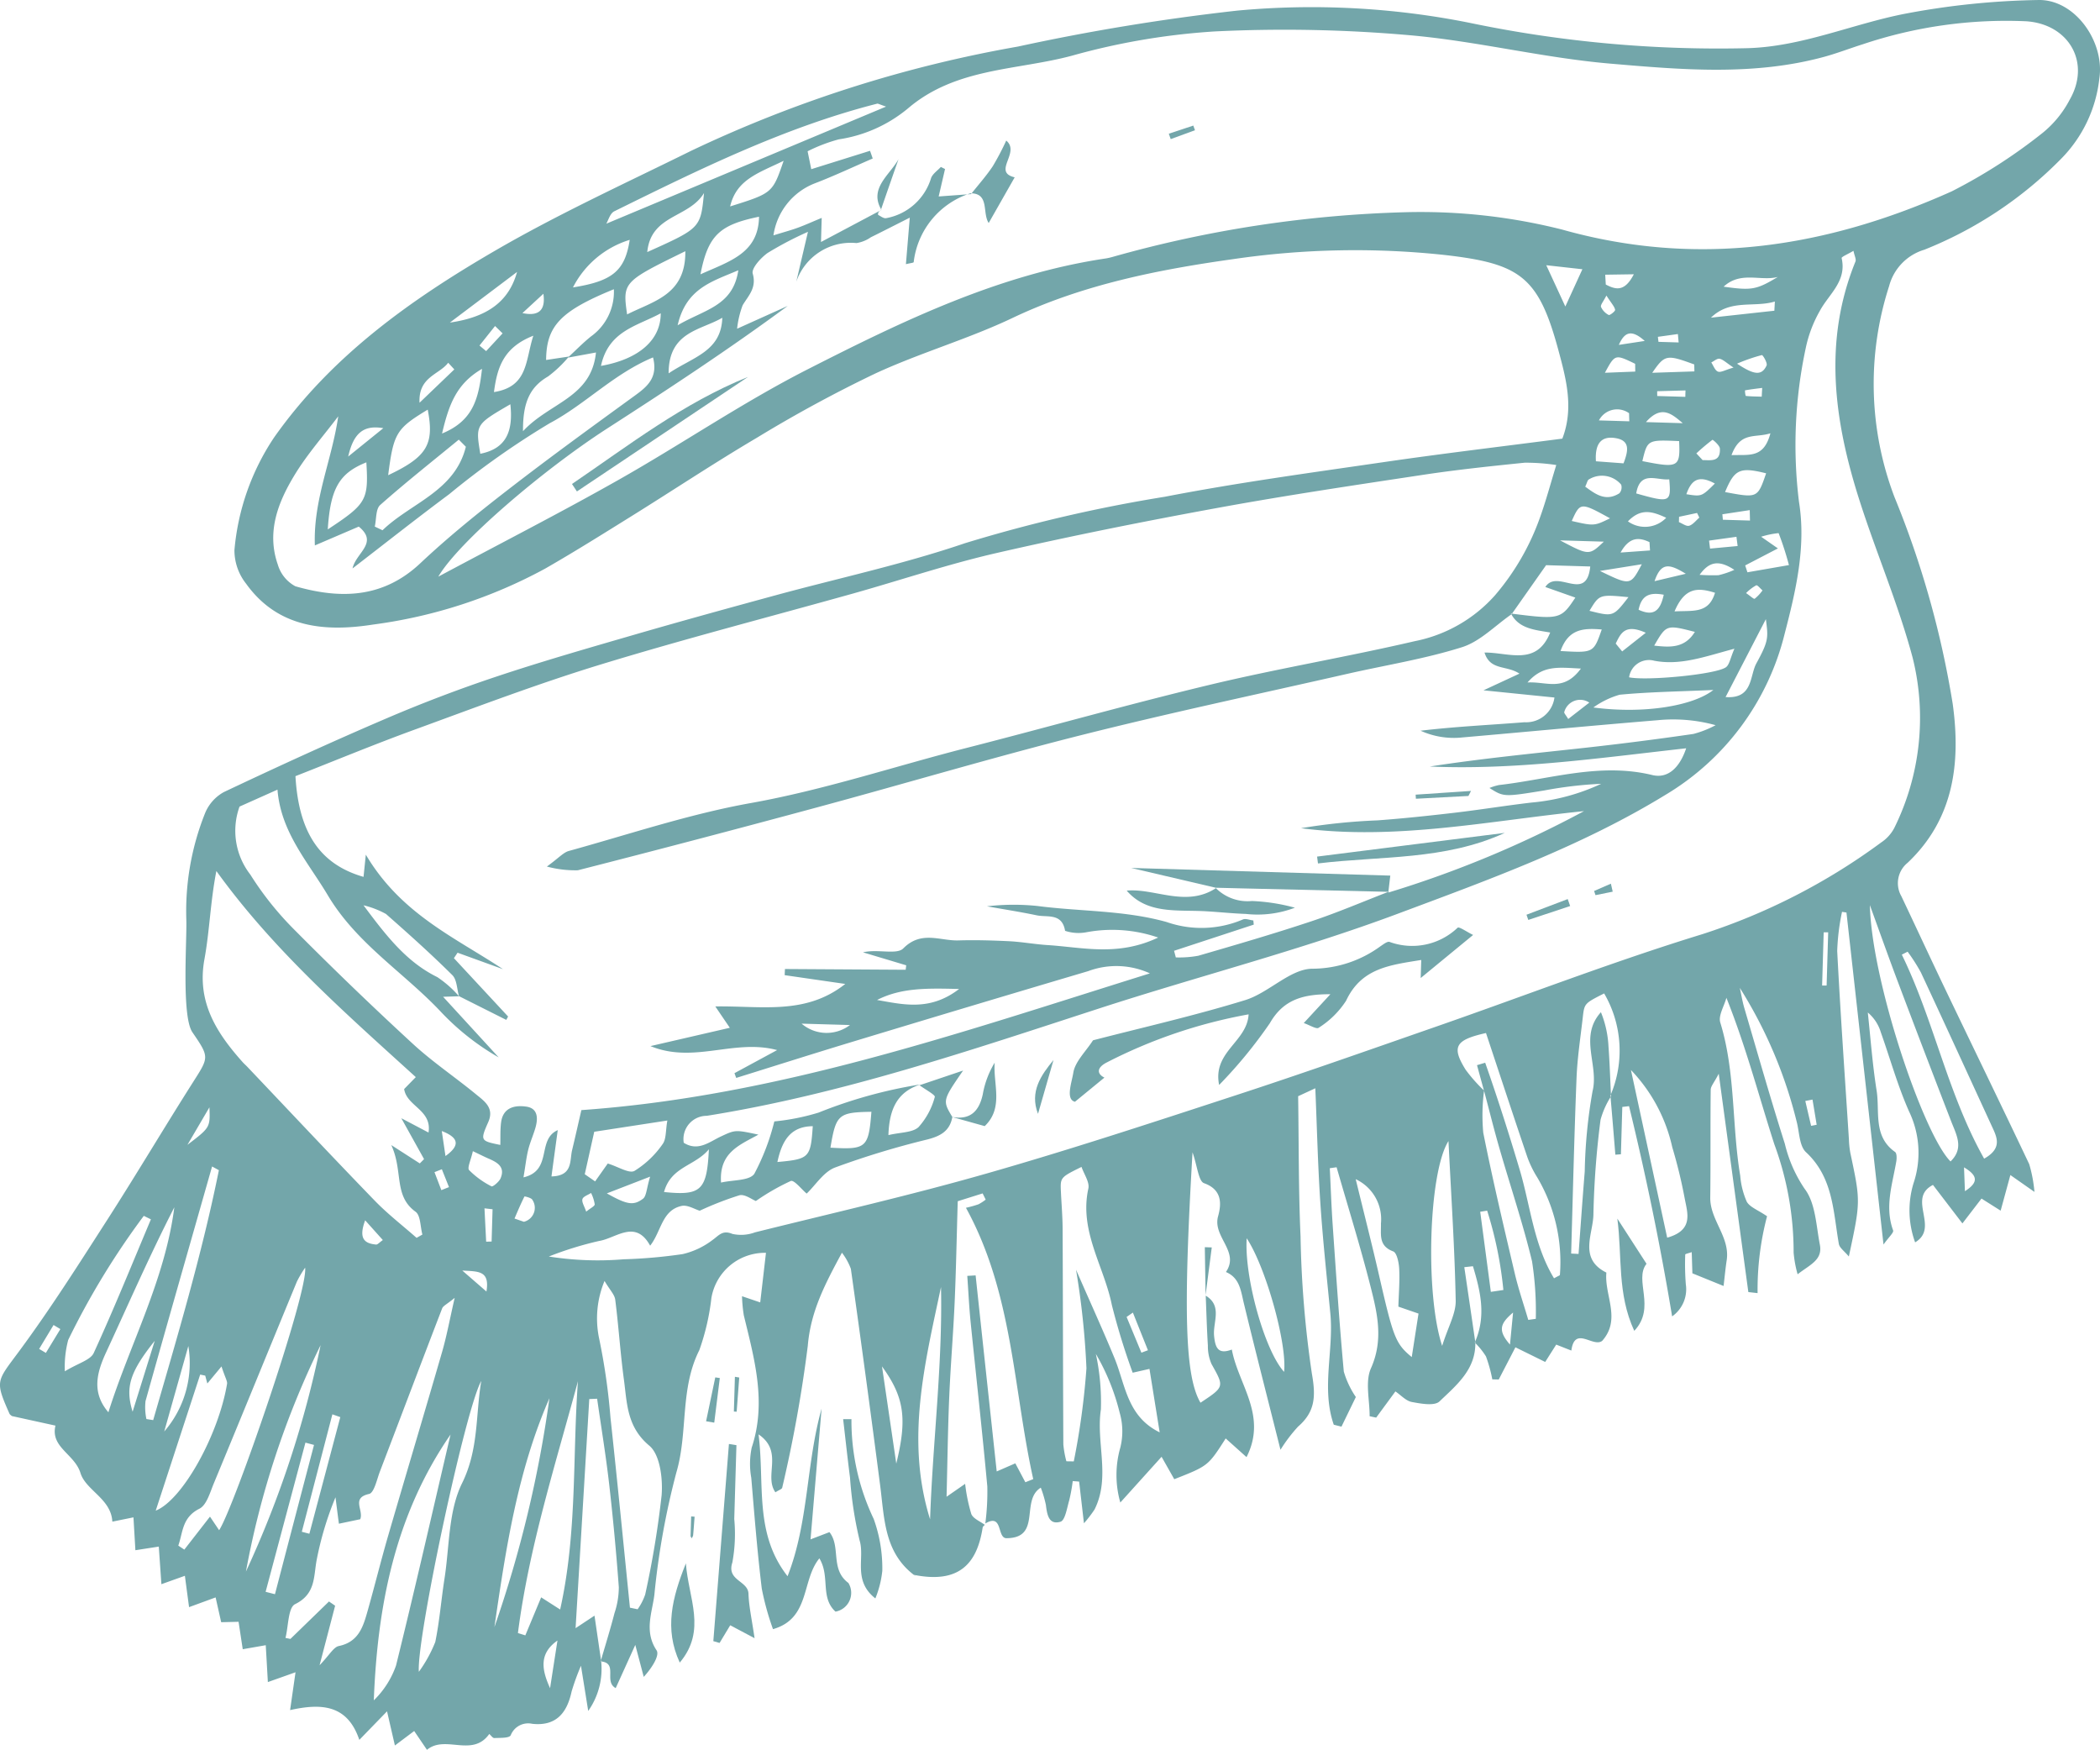 <?xml version="1.0" encoding="UTF-8"?>
<svg xmlns="http://www.w3.org/2000/svg" xmlns:xlink="http://www.w3.org/1999/xlink" width="151.136" height="125.918" viewBox="0 0 151.136 125.918">
  <defs>
    <clipPath id="clip-path">
      <rect id="Rectangle_184" data-name="Rectangle 184" width="151.136" height="125.918" transform="translate(0 0)" fill="#73a6aa"></rect>
    </clipPath>
  </defs>
  <g id="Groupe_30" data-name="Groupe 30" transform="translate(0 -0.005)">
    <g id="Groupe_29" data-name="Groupe 29" transform="translate(0 0.005)" clip-path="url(#clip-path)">
      <path id="Tracé_813" data-name="Tracé 813" d="M70.875,109.728c-.053.062-.141.119-.152.187-.4,2.605-1.692,4.079-4.98,3.406.3.14.137.1.015,0-2.127-1.637-2.109-4.073-2.411-6.408q-1.011-7.808-2.111-15.605a4.378,4.378,0,0,0-.642-1.161c-1.209,2.242-2.248,4.2-2.458,6.7a97.629,97.629,0,0,1-1.841,10.211c-.02.1-.242.169-.49.33-.847-1.2.616-2.918-1.212-4.168.451,3.619-.328,7.117,2.087,10.207,1.524-3.869,1.329-8.075,2.449-12.058-.26,3.077-.52,6.154-.795,9.406l1.361-.521c.842,1.061.033,2.671,1.365,3.659a1.371,1.371,0,0,1-.93,2.062c-1.122-1.028-.369-2.528-1.16-3.833-1.3,1.577-.646,4.328-3.338,5.093a19.562,19.562,0,0,1-.808-2.92c-.321-2.647-.532-5.309-.755-7.968a5.708,5.708,0,0,1,.031-2.175c1.084-3.267.192-6.379-.568-9.517a10.388,10.388,0,0,1-.129-1.377l1.31.446c.138-1.195.271-2.333.413-3.568A3.9,3.9,0,0,0,51.2,93.4a16.828,16.828,0,0,1-.869,3.757c-1.412,2.8-.8,5.912-1.654,8.808a55.4,55.4,0,0,0-1.583,8.808c-.161,1.279-.748,2.627.159,3.985.241.362-.331,1.267-.923,1.912l-.608-2.3-1.41,3.108c-.886-.48.208-1.812-1.085-1.923.342-1.165.7-2.316,1-3.48a5.927,5.927,0,0,0,.309-1.86q-.275-3.736-.7-7.46c-.235-2.038-.57-4.065-.861-6.1l-.565.023c-.325,5.439-.65,10.876-.985,16.486l1.361-.9c.179,1.22.327,2.233.475,3.245a5.248,5.248,0,0,1-.927,3.612c-.207-1.293-.326-2.03-.522-3.252a16.982,16.982,0,0,0-.675,1.858c-.331,1.549-1.125,2.507-2.836,2.319a1.348,1.348,0,0,0-1.545.826c-.112.218-.769.179-1.179.2-.116.006-.242-.19-.364-.294-1.219,1.718-3.157.038-4.485,1.141l-.919-1.354-1.388,1.042c-.191-.828-.342-1.485-.566-2.458l-1.994,2.054c-.848-2.514-2.688-2.656-4.983-2.143.137-.951.252-1.755.391-2.722l-1.991.706c-.057-1-.1-1.774-.152-2.653l-1.656.289-.3-1.974-1.252.03-.4-1.784-1.911.7c-.107-.8-.2-1.486-.3-2.256l-1.691.605c-.07-1.011-.129-1.851-.188-2.706l-1.684.261c-.049-.833-.091-1.543-.139-2.365l-1.52.309C8,107.849,6.18,107.255,5.791,106c-.425-1.374-2.175-1.846-1.8-3.411L.85,101.9c-.058-.057-.139-.1-.169-.17-1.069-2.416-.919-2.305.731-4.541,2.249-3.047,4.283-6.258,6.333-9.447,2.092-3.257,4.067-6.59,6.142-9.857,1.154-1.818,1.2-1.789-.039-3.6-.8-1.167-.381-6.7-.44-8.147a18.973,18.973,0,0,1,1.335-7.579A3.05,3.05,0,0,1,16.113,57c3.864-1.828,7.752-3.611,11.681-5.293,2.594-1.111,5.241-2.118,7.917-3.011,3.294-1.1,6.636-2.059,9.972-3.027s6.681-1.887,10.029-2.8c4.581-1.25,9.248-2.247,13.734-3.775A107.68,107.68,0,0,1,83.834,35.75c5.234-1.014,10.528-1.731,15.806-2.5,4.233-.617,8.483-1.119,12.8-1.682.854-2.216.259-4.357-.3-6.425-1.419-5.227-2.742-6.167-8.134-6.786a60.321,60.321,0,0,0-15.244.293c-5.391.757-10.832,1.829-15.885,4.231-3.2,1.523-6.658,2.51-9.88,4a96.354,96.354,0,0,0-8.507,4.613c-3.064,1.808-6.031,3.781-9.053,5.661-2.048,1.274-4.093,2.557-6.185,3.757a35.648,35.648,0,0,1-12.4,4.035c-3.447.54-6.845.259-9.141-2.941a3.878,3.878,0,0,1-.839-2.411,17.246,17.246,0,0,1,2.853-8.109c4.124-5.853,9.777-9.872,15.8-13.381,4.588-2.675,9.446-4.891,14.215-7.248a91.549,91.549,0,0,1,23.514-7.5A155.632,155.632,0,0,1,89.049.768a57.874,57.874,0,0,1,16.674.87,87.677,87.677,0,0,0,20.035,1.834c3.933-.108,7.553-1.739,11.35-2.479a55.753,55.753,0,0,1,9.606-.987c2.62-.047,4.787,3.007,4.371,5.678a9.714,9.714,0,0,1-2.765,5.765,28.651,28.651,0,0,1-9.829,6.526,3.719,3.719,0,0,0-2.531,2.613,22.889,22.889,0,0,0,.387,15.191,67.494,67.494,0,0,1,4.191,14.89c.578,4.224.089,8.259-3.244,11.417a1.886,1.886,0,0,0-.453,2.41c1.074,2.265,2.127,4.539,3.21,6.8,1.994,4.16,4.014,8.309,5.991,12.477a10.1,10.1,0,0,1,.377,2l-1.733-1.214-.7,2.563-1.378-.871-1.374,1.789-2.119-2.77c-1.9.981.5,3.066-1.284,4.132a6.711,6.711,0,0,1-.115-4.254,6.869,6.869,0,0,0-.32-5.161c-.818-1.84-1.359-3.8-2.036-5.705a2.97,2.97,0,0,0-.935-1.419c.2,1.877.34,3.763.635,5.625.24,1.512-.274,3.28,1.326,4.41.129.091.128.455.09.677-.278,1.644-.851,3.266-.229,4.967.058.161-.313.479-.692,1.018-.915-8.2-1.791-16.046-2.666-23.891l-.319-.05a15.972,15.972,0,0,0-.347,2.821c.234,4.52.552,9.035.843,13.552a6.692,6.692,0,0,0,.1.966c.744,3.5.746,3.5-.106,7.463-.312-.38-.668-.618-.719-.907-.411-2.333-.4-4.774-2.365-6.6-.454-.422-.475-1.341-.634-2.046a32.714,32.714,0,0,0-4.129-9.779c.108.488.187.984.328,1.462.957,3.257,1.885,6.523,2.913,9.758a9.842,9.842,0,0,0,1.432,3.25c.779,1.022.821,2.635,1.088,4.009.217,1.108-.719,1.44-1.6,2.132a8.19,8.19,0,0,1-.288-1.566,22.4,22.4,0,0,0-1.392-7.8c-1.112-3.455-2.023-6.974-3.446-10.527-.161.6-.594,1.278-.44,1.778,1.108,3.6.822,7.37,1.435,11.024a5.8,5.8,0,0,0,.47,1.866c.226.4.809.6,1.461,1.049a20.737,20.737,0,0,0-.681,5.531l-.666-.075c-.69-5.086-1.379-10.172-2.13-15.712-.335.649-.576.9-.578,1.155-.031,2.585,0,5.173-.033,7.759-.018,1.62,1.437,2.836,1.183,4.511-.09.594-.145,1.194-.224,1.849L121.8,91.63c-.013-.437-.03-.967-.047-1.524-.226.081-.466.125-.467.172a18.362,18.362,0,0,0,.042,2.145,2.385,2.385,0,0,1-.986,2.306c-.851-5.128-1.886-10.148-3.1-15.128l-.486.057q-.05,1.7-.1,3.406l-.4.03c-.115-1.415-.23-2.83-.356-4.259a8.177,8.177,0,0,0-.45-7.345c-1.413.717-1.424.715-1.538,1.724-.164,1.446-.39,2.891-.448,4.343-.168,4.216-.265,8.434-.389,12.651l.533.028c.147-1.978.285-3.957.445-5.934a36.591,36.591,0,0,1,.564-5.785c.465-1.89-1-3.9.6-5.677a7.466,7.466,0,0,1,.544,2.448c.089,1.2.125,2.407.183,3.61a6.068,6.068,0,0,0-.754,1.687,62.866,62.866,0,0,0-.512,6.762c0,1.43-1.106,3.216.932,4.231-.156,1.633,1.085,3.351-.3,4.911-.653.509-1.977-1.115-2.221.7L112,96.76l-.793,1.249-2.143-1.055-1.2,2.317-.464-.01a10.458,10.458,0,0,0-.455-1.65,5.338,5.338,0,0,0-.807-1c.847-1.907.406-3.7-.131-5.491l-.622.069q.4,2.7.792,5.394c.055,1.964-1.362,3.1-2.575,4.264-.361.346-1.334.165-1.994.043-.421-.078-.779-.488-1.181-.761l-1.384,1.885-.472-.1c.008-1.164-.338-2.486.1-3.459.919-2.064.446-3.987-.047-5.926-.728-2.864-1.612-5.689-2.429-8.531l-.49.069c.068,1.362.114,2.725.208,4.085.244,3.516.477,7.036.8,10.546a6.46,6.46,0,0,0,.867,1.834l-1.035,2.132-.554-.139c-.911-2.614.009-5.345-.247-8s-.543-5.3-.719-7.959c-.18-2.707-.243-5.422-.362-8.251l-1.236.571c.052,3.5.025,6.8.173,10.085a76.036,76.036,0,0,0,.814,9.868c.291,1.637.247,2.748-.993,3.822a11.143,11.143,0,0,0-1.265,1.667c-.941-3.745-1.814-7.142-2.639-10.551-.216-.892-.292-1.817-1.287-2.241,1.012-1.482-.974-2.525-.565-4.008.227-.823.346-1.9-1.009-2.383-.4-.141-.478-1.214-.83-2.222-.683,11.6-.529,16.137.573,18.018,1.739-1.151,1.715-1.138.792-2.787a3.182,3.182,0,0,1-.26-1.315c-.075-1.2-.107-2.411-.156-3.618l0,.017c1.217.732.514,1.9.6,2.869.084.9.3,1.378,1.28,1.009.461,2.518,2.575,4.745,1.057,7.74l-1.5-1.343c-1.263,1.975-1.263,1.975-3.7,2.933l-.914-1.614-2.969,3.291a7.19,7.19,0,0,1,0-3.954,4.822,4.822,0,0,0-.047-2.509,15.838,15.838,0,0,0-1.714-4.23,16.43,16.43,0,0,1,.363,3.993c-.361,2.4.707,4.879-.456,7.2a8.733,8.733,0,0,1-.764.994c-.146-1.265-.247-2.133-.347-3l-.46-.036a12.26,12.26,0,0,1-.252,1.383c-.162.55-.293,1.442-.629,1.542-.853.253-.966-.533-1.051-1.21a8.316,8.316,0,0,0-.366-1.241c-1.477.9.071,3.6-2.434,3.635-.754.062-.249-1.834-1.559-1.059a17.68,17.68,0,0,0,.144-2.662c-.363-3.941-.8-7.873-1.2-11.811-.111-1.111-.163-2.229-.242-3.343l.6-.035c.5,4.687,1.008,9.372,1.518,14.107l1.339-.583.722,1.361.568-.225c-1.448-6.526-1.454-13.36-4.843-19.525a7.953,7.953,0,0,0,.906-.253,3.607,3.607,0,0,0,.515-.334l-.22-.448-1.792.563c-.079,2.667-.121,4.978-.223,7.287-.1,2.261-.293,4.516-.388,6.777-.1,2.3-.126,4.6-.193,7.2l1.337-.928a12.249,12.249,0,0,0,.442,2.166c.132.339.64.531.978.789M40.863,25.743c.553-.51,1.079-1.054,1.664-1.525a3.952,3.952,0,0,0,1.653-3.4c-3.849,1.571-4.856,2.646-4.877,5.09q.821-.124,1.642-.246a8.784,8.784,0,0,1-1.5,1.431c-1.333.777-1.82,1.9-1.805,3.941,1.911-2.072,4.923-2.4,5.251-5.665l-2.023.372M106.8,78.481q-.252-.915-.5-1.829l.588-.176c.887,2.526,1.7,5.075,2.469,7.651.784,2.613,1.015,5.436,2.485,7.862.313-.175.422-.207.423-.241a11.947,11.947,0,0,0-1.645-7.045,7.386,7.386,0,0,1-.72-1.5c-1-2.955-1.975-5.918-2.954-8.864-2.221.5-2.491.988-1.464,2.643a11.467,11.467,0,0,0,1.326,1.5,13.756,13.756,0,0,0-.059,3.026c.677,3.394,1.477,6.763,2.269,10.133.265,1.128.644,2.228.971,3.341l.542-.076a23.4,23.4,0,0,0-.271-4.138c-.658-2.737-1.563-5.413-2.343-8.122-.4-1.379-.743-2.774-1.113-4.162M66.169,78.1l3.144-1.06c-1.486,2.159-1.486,2.159-.768,3.348l-.006,0c-.187,1.009-.854,1.369-1.81,1.614a60.83,60.83,0,0,0-6.638,2.018c-.814.312-1.387,1.252-2.035,1.873-.366-.3-.9-1-1.146-.906a16.249,16.249,0,0,0-2.509,1.44c-.288-.11-.8-.511-1.187-.412a23.312,23.312,0,0,0-2.855,1.111c-.369-.108-.878-.436-1.3-.345-1.427.305-1.46,1.833-2.268,2.861-1.06-1.933-2.451-.532-3.675-.339A24.788,24.788,0,0,0,39.5,90.421a22.552,22.552,0,0,0,5.379.2,36.45,36.45,0,0,0,4.248-.373,5.622,5.622,0,0,0,2.147-1.011c.467-.329.716-.744,1.438-.442a2.884,2.884,0,0,0,1.63-.114c5.537-1.378,11.107-2.646,16.591-4.212,5.961-1.7,11.857-3.641,17.752-5.567,4.912-1.6,9.787-3.323,14.667-5.021,6.389-2.224,12.709-4.673,19.172-6.657a44.814,44.814,0,0,0,12.859-6.594,2.842,2.842,0,0,0,.943-1.036,17.862,17.862,0,0,0,1.329-12.25c-1.037-3.889-2.652-7.62-3.871-11.465-1.788-5.642-2.574-11.334-.247-17.056.066-.163-.07-.408-.144-.769-.368.221-.873.433-.852.523.388,1.669-.925,2.591-1.575,3.81a9.188,9.188,0,0,0-1.01,2.677,33.276,33.276,0,0,0-.482,11.065c.515,3.2-.209,6.317-1.032,9.476A18.707,18.707,0,0,1,119.865,57.2c-6.011,3.683-12.691,6.1-19.263,8.554-7.02,2.625-14.323,4.488-21.462,6.806-9.307,3.023-18.57,6.188-28.277,7.737a1.673,1.673,0,0,0-1.654,1.94c1.037.648,1.836-.062,2.683-.458,1.033-.482,1.033-.481,2.69-.128-1.36.751-2.84,1.292-2.688,3.45.854-.2,2.035-.123,2.392-.628A16.315,16.315,0,0,0,55.728,80.7a16.165,16.165,0,0,0,3.189-.636,33.984,33.984,0,0,1,7.322-2.025c-1.643.535-2.236,1.731-2.3,3.646.886-.21,1.733-.172,2.17-.577a5.27,5.27,0,0,0,1.169-2.173c.047-.139-.721-.556-1.112-.846m3.692-64.18a5.919,5.919,0,0,0-4.1,4.957c-.008.054-.257.072-.56.148.087-1.038.169-2.035.278-3.347-1.109.559-1.953.993-2.8,1.41a2.458,2.458,0,0,1-1.037.419,4.147,4.147,0,0,0-4.331,2.78c.244-1.043.488-2.086.84-3.589a24.725,24.725,0,0,0-2.908,1.524c-.489.351-1.173,1.107-1.067,1.482.292,1.03-.3,1.567-.724,2.275a6.837,6.837,0,0,0-.4,1.691l3.643-1.64c-4.242,3.128-8.6,5.991-12.99,8.818-4.6,2.967-10.69,8.156-12.158,10.663,4.605-2.463,8.834-4.624,12.963-6.96,4.574-2.587,8.934-5.574,13.609-7.954,6.836-3.481,13.77-6.841,21.5-7.989a4.6,4.6,0,0,0,.473-.11,85.844,85.844,0,0,1,21.046-3.211,41.563,41.563,0,0,1,11.288,1.248c9.79,2.756,19.041,1.288,28.048-2.752a38.588,38.588,0,0,0,6.521-4.193,7.6,7.6,0,0,0,1.972-2.415c1.535-2.688-.1-5.449-3.175-5.63A32.472,32.472,0,0,0,134.066,3.19c-.925.291-1.832.644-2.766.9-5.1,1.393-10.3.931-15.438.491-4.825-.414-9.582-1.619-14.407-2.041A102.837,102.837,0,0,0,87.42,2.267,49.481,49.481,0,0,0,77.158,4.01C73.181,5.079,68.8,4.863,65.353,7.8a10.116,10.116,0,0,1-4.981,2.232,11.585,11.585,0,0,0-2.249.859l.263,1.288,4.23-1.323q.1.278.193.555c-1.393.6-2.767,1.252-4.183,1.793a4.74,4.74,0,0,0-2.961,3.737c.755-.234,1.272-.371,1.773-.556.558-.206,1.1-.455,1.7-.7-.015.506-.028.936-.051,1.733l4.354-2.31-.027,0a.822.822,0,0,0-.182.158c-.035.053-.052.187-.031.2.183.1.392.267.565.239a4.149,4.149,0,0,0,3.248-2.9c.123-.306.462-.527.7-.787l.3.15c-.147.631-.294,1.265-.458,1.974l2.342-.171ZM33.034,71.687c-.152-.514-.147-1.184-.48-1.515-1.536-1.524-3.151-2.971-4.776-4.4a6.517,6.517,0,0,0-1.616-.624c1.7,2.289,3.13,4.094,5.314,5.17a7.843,7.843,0,0,1,1.559,1.376l-1.145.037,4,4.362a17.949,17.949,0,0,1-4.1-3.216c-2.672-2.863-6.1-4.932-8.193-8.443-1.444-2.422-3.383-4.539-3.627-7.608l-2.731,1.22a5.129,5.129,0,0,0,.774,4.888,22.684,22.684,0,0,0,3.139,3.939q4.185,4.218,8.564,8.247c1.424,1.311,3.049,2.4,4.55,3.635.6.492,1.323.974.874,1.992-.591,1.342-.562,1.353.867,1.645.015-.527-.013-1.082.057-1.623.14-1.083,1-1.252,1.818-1.133.844.124.849.852.65,1.534-.155.53-.386,1.04-.517,1.576-.14.572-.2,1.164-.339,1.98,2.121-.5.932-2.718,2.466-3.4-.155,1.138-.3,2.181-.452,3.333,1.553-.043,1.3-1.127,1.486-1.9.221-.918.427-1.84.666-2.873,14.163-1,27.282-5.586,40.916-9.839a5.8,5.8,0,0,0-4.441-.161q-8.48,2.511-16.944,5.077c-2.8.847-5.592,1.737-8.388,2.607l-.126-.342,3.07-1.661c-3.087-.829-5.977,1-9.115-.287l5.711-1.318c-.375-.553-.6-.879-1.043-1.536,3.332-.052,6.5.639,9.351-1.619l-4.361-.632q.01-.221.021-.442l8.688.054c.013-.108.026-.214.039-.321l-3.109-.933c1.035-.256,2.428.192,2.894-.28,1.3-1.311,2.65-.537,3.97-.578,1.21-.037,2.426,0,3.635.057.937.047,1.867.221,2.8.28,2.5.158,5.036.836,7.942-.543a10.14,10.14,0,0,0-5.155-.383,3.075,3.075,0,0,1-1.543-.1c-.219-1.3-1.271-.956-2.034-1.115-1.19-.249-2.392-.435-3.589-.649a16.493,16.493,0,0,1,3.636-.024c3.094.405,6.245.3,9.3,1.155a7.6,7.6,0,0,0,5.467-.178c.2-.1.51.037.768.064.01.1.02.2.031.3l-5.736,1.883q.064.238.126.476a7.606,7.606,0,0,0,1.62-.12c2.714-.788,5.43-1.578,8.112-2.471,1.9-.63,3.739-1.422,5.606-2.142l-.053.07A76.64,76.64,0,0,0,114,58.372c-6.809.691-13.512,2.122-20.367,1.229a43.951,43.951,0,0,1,5.51-.564c1.853-.138,3.7-.332,5.548-.549s3.687-.518,5.535-.733a14.917,14.917,0,0,0,5.012-1.349,29.1,29.1,0,0,0-4.082.476c-2.929.476-2.929.474-3.96-.176a3.891,3.891,0,0,1,.686-.211c3.662-.415,7.255-1.637,11.033-.719,1.1.267,1.955-.489,2.438-1.925-6.266.7-12.327,1.577-18.451,1.312,3.752-.582,7.521-.945,11.282-1.36q3.853-.427,7.689-.985a7.3,7.3,0,0,0,1.6-.63,11.469,11.469,0,0,0-4.2-.356c-4.678.385-9.351.831-14.027,1.238a5.785,5.785,0,0,1-3.007-.484c2.521-.3,5-.413,7.478-.61a2.052,2.052,0,0,0,2.156-1.779l-5.107-.518,2.587-1.2c-.933-.624-2.1-.2-2.514-1.518,1.757-.013,3.744,1,4.728-1.441-1.105-.191-2.255-.269-2.826-1.366,3.5.444,3.6.421,4.636-1.147l-2.159-.762c.857-1.346,2.962,1.173,3.231-1.477l-3.177-.094L108.792,44.2c-1.184.815-2.263,1.963-3.573,2.376-2.683.847-5.492,1.289-8.245,1.916C90.59,49.945,84.179,51.3,77.831,52.9S65.2,56.374,58.875,58.083q-8.629,2.334-17.291,4.546a7.884,7.884,0,0,1-2.225-.269c.861-.623,1.184-1.013,1.584-1.123,4.35-1.2,8.66-2.653,13.086-3.445,5.279-.944,10.331-2.636,15.493-3.957,5.872-1.5,11.707-3.156,17.6-4.566,4.868-1.164,9.817-1.99,14.694-3.126a10.412,10.412,0,0,0,5.785-3.309,17.655,17.655,0,0,0,3.241-5.619c.418-1.165.737-2.364,1.162-3.748a14.694,14.694,0,0,0-2.273-.167c-2.417.247-4.836.5-7.237.861-4.96.751-9.924,1.486-14.856,2.39C82.31,37.524,77,38.589,71.718,39.8c-3.463.795-6.847,1.934-10.273,2.9-6.072,1.7-12.183,3.278-18.213,5.121-4.48,1.369-8.872,3.038-13.277,4.646C27,53.541,24.1,54.744,21.264,55.856c.235,4.119,1.805,6.356,4.9,7.248.033-.325.066-.65.164-1.6,2.531,4.273,6.411,5.952,9.873,8.241l-3.27-1.185-.263.393,3.9,4.2-.132.241q-1.7-.852-3.4-1.707m-3.05,17.389.414-.235c-.154-.563-.125-1.377-.494-1.643-1.593-1.154-.874-2.9-1.744-4.795l2.052,1.319.306-.309L28.883,80.47,30.84,81.5c.264-1.628-1.565-1.882-1.754-3.129l.839-.859c-5.109-4.639-10.271-9.167-14.353-14.83-.432,2.2-.484,4.3-.859,6.35-.562,3.069.863,5.286,2.74,7.39.107.121.229.227.341.343,3.054,3.215,6.088,6.45,9.173,9.634.933.963,2.007,1.791,3.016,2.681M24.349,29.954c-1.058,1.4-2.235,2.731-3.144,4.225-1.193,1.961-2.034,4.1-1.212,6.45a2.6,2.6,0,0,0,1.264,1.563c3.239.93,6.312.873,9-1.663,2-1.88,4.142-3.612,6.313-5.291,3-2.324,6.076-4.554,9.147-6.786.9-.654,1.645-1.3,1.281-2.728-2.822,1.171-4.858,3.365-7.435,4.735a59.371,59.371,0,0,0-7.238,5.11c-2.344,1.743-4.637,3.556-6.953,5.339.247-1.14,1.892-1.831.448-3.01l-3.159,1.354c-.123-3.308,1.224-6.119,1.683-9.3m8.37,63.452c-.554.455-.822.565-.893.751-1.506,3.91-2.984,7.829-4.481,11.741-.219.574-.415,1.53-.777,1.61-1.306.289-.377,1.16-.637,1.819l-1.535.323c-.1-.736-.171-1.318-.246-1.9a23.37,23.37,0,0,0-1.344,4.455c-.244,1.219-.049,2.49-1.565,3.235-.505.249-.475,1.588-.69,2.428l.356.072,2.775-2.694.442.305L23,119.833c.712-.737,1-1.3,1.381-1.382,1.473-.306,1.773-1.457,2.1-2.612.5-1.774.943-3.566,1.457-5.335,1.283-4.413,2.607-8.815,3.883-13.23.329-1.136.541-2.306.9-3.868m45.119-9.434c-1.535.757-1.536.757-1.486,1.809.042.884.118,1.767.122,2.65.024,5.17.025,10.339.052,15.509a7.028,7.028,0,0,0,.219,1.216l.533.008a53.494,53.494,0,0,0,.911-6.7,57.816,57.816,0,0,0-.75-7.094c1.066,2.439,1.953,4.382,2.767,6.356.79,1.915.9,4.2,3.254,5.348-.244-1.514-.487-3.027-.735-4.566l-1.208.274a48.781,48.781,0,0,1-1.5-4.872c-.559-2.789-2.365-5.322-1.69-8.381.1-.457-.313-1.027-.494-1.56m-32.5,31.72.554.116a4.16,4.16,0,0,0,.545-1.06,68.327,68.327,0,0,0,1.183-7.15c.093-1.192-.114-2.917-.885-3.561-1.617-1.349-1.6-3.03-1.825-4.723-.262-1.921-.383-3.86-.629-5.784-.047-.366-.384-.693-.77-1.347a7.006,7.006,0,0,0-.4,4.087,45.576,45.576,0,0,1,.828,5.748c.493,4.554.939,9.116,1.4,13.674M21.96,91.225a8.005,8.005,0,0,0-.592,1c-2,4.843-3.98,9.7-5.987,14.537-.269.648-.512,1.548-1.03,1.807-1.254.627-1.18,1.7-1.519,2.655l.434.288,1.846-2.373.658.976c1.053-1.569,6.431-17.16,6.189-18.894M41.593,99.4c-1.625,6.019-3.525,11.947-4.318,18.116l.533.166c.378-.908.756-1.816,1.139-2.735l1.367.875c1.238-5.553.884-11.021,1.28-16.422m-9.172,3.836c-3.99,5.785-5.257,12.3-5.519,19.122a6.46,6.46,0,0,0,1.6-2.508c1.366-5.523,2.625-11.073,3.921-16.613m102.15-38.1c.126,5.51,3.879,16.534,5.805,18.443.99-.955.425-1.908.046-2.886q-1.927-4.976-3.81-9.968c-.7-1.855-1.363-3.726-2.041-5.589M104.246,82.113c-1.428,2.249-1.692,11-.455,14.74.435-1.388.994-2.328.975-3.256-.069-3.7-.318-7.4-.52-11.484M7.8,101.633c1.544-4.9,4.074-9.523,4.746-14.753-1.757,3.427-3.292,6.941-4.9,10.418-.7,1.506-1.055,2.928.158,4.335M63.77,7.676c-.495-.167-.577-.228-.641-.211-6.666,1.7-12.792,4.725-18.919,7.744-.307.15-.434.664-.576.893L63.77,7.676m-29.133,91.7c-1.128,1.961-4.679,18.6-4.492,20.928a9.767,9.767,0,0,0,1.182-2.145c.308-1.5.426-3.04.663-4.557.361-2.313.274-4.86,1.265-6.869,1.209-2.45.969-4.929,1.382-7.357M10.861,87.746l-.512-.25a55.718,55.718,0,0,0-5.44,8.928,7.552,7.552,0,0,0-.243,2.258c.966-.589,1.846-.807,2.081-1.321,1.452-3.168,2.759-6.4,4.114-9.616m56.077,21.588c.188-5.559.906-11.116.786-16.717-1.164,5.509-2.566,11-.786,16.717m53.047-20.267c1.909-.535,1.467-1.748,1.267-2.8a36.111,36.111,0,0,0-.9-3.711A11.675,11.675,0,0,0,117.378,77l2.608,12.064M14.772,98.993l-.365-.076-3.2,9.792c1.934-.774,4.519-5.45,5.134-9.123.033-.194-.126-.421-.4-1.255l-1.017,1.226c-.029-.1-.091-.333-.153-.563M142.795,83.381c1.373-.77.9-1.591.528-2.4-1.688-3.668-3.368-7.34-5.077-11a12.926,12.926,0,0,0-.956-1.494l-.417.212c2.313,4.728,3.287,9.995,5.922,14.676M17.7,113.091A74.3,74.3,0,0,0,23.073,96.8,62.829,62.829,0,0,0,17.7,113.091M100.64,94.029c.029-.965.105-1.847.06-2.723-.024-.44-.165-1.153-.433-1.253-1.073-.4-.86-1.222-.881-2.006a3.176,3.176,0,0,0-1.816-3.19c.631,2.591,1.181,4.74,1.676,6.9,1.031,4.5,1.187,4.933,2.357,5.9.161-1.032.317-2.041.487-3.129l-1.449-.5M15.753,84.21l-.49-.267c-1.6,5.627-3.214,11.251-4.791,16.885a4.133,4.133,0,0,0,.065,1.288l.488.078c1.721-5.955,3.5-11.895,4.728-17.984m23.788,16.411c-2.3,5.254-3.142,10.855-3.958,16.465a85.393,85.393,0,0,0,3.958-16.465m4.2-16.892c.762.233,1.535.741,1.921.532a6.838,6.838,0,0,0,2.02-1.92c.278-.364.216-.989.347-1.706l-5.262.809c-.257,1.15-.469,2.1-.682,3.056l.745.516.911-1.288M33.525,32.15l-.506-.509c-1.895,1.557-3.822,3.078-5.654,4.7-.331.293-.271,1.025-.392,1.555l.556.265c2.036-1.968,5.212-2.8,6-6.015M92.415,98.721c.225-2.031-1.316-7.538-2.691-9.612-.18,2.82,1.3,8.093,2.691,9.612M49.322,18.082c-4.486,2.193-4.518,2.228-4.19,4.548,1.9-.966,4.232-1.406,4.19-4.548m1.09,1.663c2.072-.939,4.175-1.5,4.215-4.145-2.857.584-3.673,1.355-4.215,4.145M27.936,34.2c2.816-1.331,3.328-2.229,2.847-4.718-2.26,1.367-2.458,1.684-2.847,4.718m89.31,14.543c1.243.264,6.243-.2,6.97-.725.253-.185.308-.642.609-1.333-2.127.565-3.867,1.227-5.771.865a1.444,1.444,0,0,0-1.808,1.192m6.065.912c-2.486.112-4.625.14-6.746.342a6.125,6.125,0,0,0-1.89.918c3.642.481,7.181-.112,8.636-1.261M23.59,38.1c2.79-1.837,2.938-2.106,2.777-4.825-1.937.774-2.59,1.86-2.777,4.825m-4.473,76.449.672.172q1.4-5.371,2.81-10.742l-.617-.165q-1.433,5.367-2.866,10.735M43.252,26.334c2.751-.485,4.31-1.884,4.3-3.786-1.685.919-3.757,1.249-4.3,3.786M59.767,82.589c2.587.152,2.744.014,2.948-2.582-2.38.041-2.55.189-2.948,2.582M46.584,18.143c3.837-1.725,3.837-1.725,4.083-4.249-1.091,1.818-3.82,1.537-4.083,4.249m5.4,4.727c-1.526.9-3.87.987-3.863,4,1.791-1.2,3.783-1.578,3.863-4m1.152-3.416c-1.915.818-3.753,1.3-4.367,3.958,1.925-1.139,3.983-1.368,4.367-3.958m-11.9,1.233c2.843-.451,3.745-1.192,4.084-3.423a6.829,6.829,0,0,0-4.084,3.423m-4.506,8.408c-2.51,1.459-2.51,1.459-2.163,3.562,1.881-.372,2.375-1.632,2.163-3.562M31.814,31.2c2.271-.928,2.635-2.556,2.876-4.653-1.858,1.083-2.386,2.59-2.876,4.653m6.57-7.038c-2.14.839-2.6,2.265-2.833,4.056,2.467-.392,2.247-2.246,2.833-4.056m24.738,47.8c1.893.329,3.807.818,5.905-.791-2.323-.06-4.175-.092-5.905.791M24.488,101.977l-.567-.2-2.2,8.451.544.142,2.225-8.39m23.3-16.2c2.668.275,3.086-.109,3.228-3.074-1.014,1.219-2.72,1.232-3.228,3.074m8.6-74.2c-1.793.875-3.387,1.335-3.843,3.279C55.6,13.9,55.6,13.9,56.4,11.569m7.077,86.76c.381,2.589.705,4.791,1.028,6.992.8-3.253.57-4.789-1.028-6.992m-31.1-75.112c2.789-.4,4.264-1.583,4.836-3.644l-4.836,3.644M118.2,33.186c2.6.516,2.732.444,2.646-1.44-2.276-.1-2.276-.1-2.646,1.44m5.986,16.978c1.989.15,1.727-1.523,2.22-2.425.9-1.641.853-1.854.683-3.182l-2.9,5.607m2.918-16.1c-1.887-.47-2.275-.293-2.955,1.349,2.34.437,2.34.437,2.955-1.349m-19.81,58.9.9-.134a27.913,27.913,0,0,0-1.167-5.708l-.5.079q.383,2.881.765,5.763M55.949,83.621c2.3-.209,2.392-.311,2.546-2.577-1.583.014-2.212,1.014-2.546,2.577m72.8-42.954a21.965,21.965,0,0,0-.743-2.3,6.439,6.439,0,0,0-1.258.26l1.207.841L125.6,40.692l.161.494,2.988-.519M11.135,96.49c-1.814,2.274-2.125,3.36-1.591,5.1q.795-2.549,1.591-5.1m.685,6.522a7.52,7.52,0,0,0,1.735-6.15l-1.735,6.15M116.846,33.344c.334-.878.486-1.608-.506-1.8-1.1-.214-1.564.379-1.482,1.654l1.987.148M34.032,82.84c-.142.644-.42,1.2-.27,1.364a6.191,6.191,0,0,0,1.611,1.167c.092.05.54-.319.649-.569.353-.809-.209-1.147-.84-1.418-.283-.121-.557-.262-1.15-.544M117.2,42.975c-2.093-.2-2.093-.2-2.806.983,1.709.429,1.709.429,2.806-.983m-4.889,3.876c2.376.138,2.376.138,2.966-1.55-1.278-.1-2.386-.081-2.966,1.55m.346-24.791c.469-1.023.782-1.709,1.227-2.681l-2.6-.289c.527,1.14.879,1.9,1.371,2.969m1.122,26.055c-1.593-.077-2.734-.275-3.843,1,1.382-.081,2.594.7,3.843-1M127.7,22.363l.036-.66c-1.52.456-3.187-.2-4.6,1.161l4.562-.5M43.674,85.879c1.447.81,1.913.9,2.6.386.253-.19.25-.718.516-1.592l-3.117,1.206m74.085-50.368c2.432.689,2.524.651,2.377-1.013-.892.09-2.1-.667-2.377,1.013M120.516,44c1.358-.074,2.453.175,2.913-1.34-1.217-.382-2.171-.42-2.913,1.34m3.532-23.367c2.021.286,2.36.227,3.9-.7-1.236.329-2.659-.441-3.9.7m-2.07,24.841c-2.05-.525-2.05-.525-2.926.988,1.141.129,2.194.2,2.926-.988m-.033-18.739q-.005-.253-.01-.505c-1.99-.73-2.122-.713-3.023.6l3.033-.1m-9.668,12.158c2.086,1.1,2.086,1.1,3.15.093l-3.15-.093m2.869,2.2c2.195,1.065,2.195,1.065,3.013-.481l-3.013.481m-2.028-3.595c1.635.381,1.637.347,2.755-.19-2.116-1.166-2.145-1.166-2.755.19m.969-2.47c.747.546,1.477,1.1,2.463.474a.646.646,0,0,0,.124-.618,1.8,1.8,0,0,0-2.318-.378c-.105.042-.14.26-.268.522m-74.5,86.461q.265-1.713.532-3.428c-1.384.963-1.1,2.174-.532,3.428m78.1-94.741c0-.186-.005-.373-.008-.56-1.446-.7-1.446-.7-2.176.646l2.184-.086M61.172,73.764l-3.483-.1a2.772,2.772,0,0,0,3.483.1m63.444-41.008c1.3-.047,2.319.239,2.8-1.571-1.11.355-2.162-.155-2.8,1.571m-3.509-2.3c-.761-.64-1.52-1.364-2.648-.078l2.648.078M37.029,87.689l.676.233a1.036,1.036,0,0,0,.609-1.582c-.071-.146-.56-.256-.569-.239-.261.518-.486,1.054-.716,1.588m-4.33-61.1-.443-.482c-.642.861-2.156,1.006-2.062,2.878l2.505-2.4m-5.111,4.23c-1.363-.23-2.127.273-2.528,2.042l2.528-2.042m92.327,6.449c-1.076-.507-1.854-.67-2.754.257a2.112,2.112,0,0,0,2.754-.257M37.6,22.534c1.109.236,1.687-.141,1.507-1.391L37.6,22.534m78.682,23.78.464.566,1.7-1.343c-1.535-.69-1.819.093-2.164.777M13.489,82.386c1.639-1.25,1.639-1.25,1.583-2.7l-1.583,2.7M119.739,42.8c-1.023-.189-1.6.038-1.81,1.082,1.072.49,1.554.1,1.81-1.082m3.679-8c-1.209-.663-1.708-.209-2.051.767,1.1.175,1.1.175,2.051-.767m-1.333-2.169.451.481c.588,0,1.3.162,1.242-.834-.014-.229-.507-.643-.532-.626a14.321,14.321,0,0,0-1.16.979m9.488,34.462c-.109,0-.217,0-.324,0q-.057,1.914-.113,3.828l.324,0q.057-1.916.113-3.83m-6.56-40.917c1.173.775,1.762.92,2.126.131.08-.173-.266-.762-.341-.749a12.632,12.632,0,0,0-1.785.618M81.533,94.456l-.452.314,1.065,2.571.47-.175-1.083-2.71m35.1-54.691,2.118-.151q-.019-.3-.038-.6c-.713-.33-1.421-.431-2.08.747m.627-9.44c-.006-.193-.012-.388-.017-.582a1.474,1.474,0,0,0-2.168.517l2.185.065m-81.81,56.7-.582-.067q.06,1.2.121,2.4l.392-.011q.034-1.162.069-2.326m86.872-45.648a13.163,13.163,0,0,0,1.354.027,6.252,6.252,0,0,0,1.144-.386c-1.16-.765-1.84-.557-2.5.359M33.27,91.43l1.739,1.511c.254-1.521-.582-1.439-1.739-1.511m2.9-67.438-.541-.528L34.509,24.87l.478.4,1.182-1.274M26.281,87.818c-.5,1.337-.03,1.668.786,1.742.112.01.24-.154.486-.324l-1.271-1.418m89.245-68.046q.02.354.041.708c.676.347,1.337.586,2.018-.739l-2.059.031m2.844,4.766c-.962-.861-1.459-.637-1.864.284l1.864-.284M4.344,95.643l-.49-.293L2.817,97.071l.484.286,1.043-1.714M123,38.907q.035.286.072.574l1.985-.185c-.029-.222-.057-.443-.085-.664L123,38.907m2.945-1.449q-.009-.373-.017-.746l-1.97.3q.018.2.036.393l1.951.058m4.4,43.556.4-.078q-.147-.906-.3-1.812l-.518.1q.209.9.419,1.794m-9.02-39.731c-1.174-.718-1.776-.857-2.249.533l2.249-.533m-89.265,41.9c1.012-.725,1.031-1.3-.266-1.8.115.778.191,1.287.266,1.8m109.354,2.528c1.055-.672.863-1.158-.065-1.715.026.7.046,1.208.065,1.715M114.38,50.562a1.182,1.182,0,0,0-1.8.681c-.034.066.126.23.284.5l1.52-1.182m-5.489,43.892c-.934.793-1.116,1.283-.223,2.305.088-.907.137-1.414.223-2.305m11.945-57.261c0,.127-.006.254-.009.382.249.1.535.323.736.263.278-.083.491-.381.733-.586l-.164-.335-1.3.277m-.025-12.551c-.018-.2-.037-.4-.054-.6l-1.44.2q.021.18.043.361l1.451.043m.482,3.914c0-.153.008-.307.012-.461l-2.039.057q0,.172.005.345l2.022.06m4.371,14.122c.3.2.554.449.622.406a3.04,3.04,0,0,0,.561-.6c-.155-.13-.362-.4-.454-.366a3.247,3.247,0,0,0-.729.559m-10.052-21.41c-.215.429-.44.675-.388.82a1.213,1.213,0,0,0,.557.579c.073.04.476-.272.458-.372-.045-.239-.252-.446-.627-1.027m11.178,7.273.034-.626c-.414.053-.827.1-1.237.176a1.34,1.34,0,0,0,.053.4c.381.041.767.041,1.151.053M31.8,84.142l-.53.209.494,1.294.549-.218q-.256-.643-.513-1.285M124.76,26.453c-.531-.351-.748-.579-1-.632-.175-.037-.4.169-.6.266.155.23.266.575.479.657s.512-.117,1.126-.291M42.188,87.193c.311-.256.613-.392.613-.525a2.7,2.7,0,0,0-.263-.819c-.218.144-.566.252-.62.442-.061.217.139.509.27.9" transform="translate(0 -0.005)" fill="#73a6aa" fill-rule="evenodd"></path>
      <path id="Tracé_814" data-name="Tracé 814" d="M651.9,1316.117q-.079,2.655-.157,5.312a11.408,11.408,0,0,1-.137,3.13c-.43,1.31,1.128,1.3,1.161,2.246.031.927.243,1.848.438,3.2l-1.752-.93-.767,1.272-.449-.13q.561-7.094,1.123-14.187l.539.085" transform="translate(-598.899 -1212.124)" fill="#73a6aa" fill-rule="evenodd"></path>
      <path id="Tracé_815" data-name="Tracé 815" d="M769.094,1293.488a16.43,16.43,0,0,0,1.6,7.164,10.451,10.451,0,0,1,.621,3.74,7.219,7.219,0,0,1-.5,1.984c-1.641-1.292-.741-2.9-1.134-4.176a27.491,27.491,0,0,1-.69-4.522c-.181-1.4-.33-2.8-.494-4.2l.6,0" transform="translate(-707.816 -1191.357)" fill="#73a6aa" fill-rule="evenodd"></path>
      <path id="Tracé_816" data-name="Tracé 816" d="M1474.234,1110.61l2.1,3.251c-.928,1.178.712,3.14-.881,4.826-1.244-2.687-.86-5.356-1.219-8.077" transform="translate(-1357.835 -1022.922)" fill="#73a6aa" fill-rule="evenodd"></path>
      <path id="Tracé_817" data-name="Tracé 817" d="M612.9,1424.794c.185,2.523,1.517,4.818-.44,7.142-1.129-2.443-.545-4.665.44-7.142" transform="translate(-563.538 -1312.299)" fill="#73a6aa" fill-rule="evenodd"></path>
      <path id="Tracé_818" data-name="Tracé 818" d="M644.565,1255.373q-.2,1.6-.4,3.209c-.2-.034-.392-.068-.587-.1q.33-1.58.661-3.157l.329.047" transform="translate(-592.761 -1156.211)" fill="#73a6aa" fill-rule="evenodd"></path>
      <path id="Tracé_819" data-name="Tracé 819" d="M669.32,1254.806q-.093,1.231-.186,2.462l-.2-.013q.037-1.251.074-2.5l.314.053" transform="translate(-616.117 -1155.684)" fill="#73a6aa" fill-rule="evenodd"></path>
      <path id="Tracé_820" data-name="Tracé 820" d="M1098.271,1140.131q-.028-1.731-.056-3.464l.5.017c-.148,1.15-.3,2.3-.448,3.457,0,.007,0-.011,0-.011" transform="translate(-1011.505 -1046.922)" fill="#73a6aa" fill-rule="evenodd"></path>
      <path id="Tracé_821" data-name="Tracé 821" d="M629.456,1383.46q.022-.714.043-1.427l.248.019c-.035.449-.064.9-.107,1.346a.647.647,0,0,1-.106.208l-.077-.145" transform="translate(-579.757 -1272.914)" fill="#73a6aa" fill-rule="evenodd"></path>
      <path id="Tracé_822" data-name="Tracé 822" d="M1049.551,792.748l-10.6-.249-1.879-.047.052.009-6.125-1.432,18.652.551c-.07.608-.106.918-.146,1.232l.049-.065" transform="translate(-949.592 -728.573)" fill="#73a6aa" fill-rule="evenodd"></path>
      <path id="Tracé_823" data-name="Tracé 823" d="M1033.421,809.042a3.23,3.23,0,0,0,2.627.957,13.785,13.785,0,0,1,3.091.482,7.556,7.556,0,0,1-3.521.448c-.967-.033-1.931-.138-2.9-.193-2.049-.116-4.207.229-5.684-1.484,2.01-.19,4.288,1.238,6.447-.195a.432.432,0,0,0-.061-.015" transform="translate(-945.945 -745.164)" fill="#73a6aa" fill-rule="evenodd"></path>
      <path id="Tracé_824" data-name="Tracé 824" d="M1200.564,760.778l13.507-1.707c-4.322,1.985-8.939,1.65-13.444,2.2-.021-.163-.042-.326-.063-.49" transform="translate(-1105.773 -699.139)" fill="#73a6aa" fill-rule="evenodd"></path>
      <path id="Tracé_825" data-name="Tracé 825" d="M1294.175,721.2l-3.78.2c-.007-.1-.013-.2-.02-.294l3.986-.269-.185.366" transform="translate(-1188.493 -663.924)" fill="#73a6aa" fill-rule="evenodd"></path>
      <path id="Tracé_826" data-name="Tracé 826" d="M521.392,351.182c4.085-2.78,8-5.822,12.672-7.706l-12.319,8.243-.354-.536" transform="translate(-480.225 -316.356)" fill="#73a6aa" fill-rule="evenodd"></path>
      <path id="Tracé_827" data-name="Tracé 827" d="M884.857,132c.522-.66,1.086-1.292,1.552-1.988a18.822,18.822,0,0,0,.972-1.851c1.045.869-1.03,2.259.609,2.645l-1.871,3.287c-.477-.723.072-2.127-1.295-2.139l.032.048" transform="translate(-814.963 -118.046)" fill="#73a6aa" fill-rule="evenodd"></path>
      <path id="Tracé_828" data-name="Tracé 828" d="M800.081,148.785c-.917-1.551.593-2.5,1.228-3.644q-.636,1.813-1.263,3.633a.093.093,0,0,0,.035.011" transform="translate(-736.645 -133.682)" fill="#73a6aa" fill-rule="evenodd"></path>
      <path id="Tracé_829" data-name="Tracé 829" d="M1067.287,114.79l-1.747.64q-.068-.2-.136-.389l1.761-.585.122.335" transform="translate(-981.285 -105.419)" fill="#73a6aa" fill-rule="evenodd"></path>
      <path id="Tracé_830" data-name="Tracé 830" d="M1004.158,845.86l-3.773,3.1c.012-.394.021-.72.039-1.3-2.257.369-4.306.578-5.41,2.937a6.408,6.408,0,0,1-1.973,1.943c-.155.122-.66-.2-1.072-.34l1.918-2.076c-1.894,0-3.36.338-4.356,2.082a33.556,33.556,0,0,1-3.653,4.449c-.483-2.4,2.011-3.09,2.122-5.081a36.37,36.37,0,0,0-10.23,3.472c-.73.383-.677.822-.147,1.079l-2.121,1.739c-.689-.175-.229-1.386-.119-2.085.126-.8.875-1.5,1.419-2.338,3.511-.91,7.274-1.761,10.95-2.892,1.717-.529,3.278-2.287,4.889-2.259a8.345,8.345,0,0,0,4.857-1.623c.2-.128.472-.356.643-.307a4.74,4.74,0,0,0,4.9-1.019c.1-.1.666.3,1.115.519" transform="translate(-898.138 -778.583)" fill="#73a6aa" fill-rule="evenodd"></path>
      <path id="Tracé_831" data-name="Tracé 831" d="M868.078,972.4c1.3.226,1.924-.434,2.183-1.623a6.594,6.594,0,0,1,.859-2.288c-.118,1.554.662,3.248-.718,4.566l-2.329-.651.005,0" transform="translate(-799.533 -892.022)" fill="#73a6aa" fill-rule="evenodd"></path>
      <path id="Tracé_832" data-name="Tracé 832" d="M944.79,966.083l-1.115,3.873c-.618-1.6.22-2.783,1.115-3.873" transform="translate(-868.97 -889.806)" fill="#73a6aa" fill-rule="evenodd"></path>
      <path id="Tracé_833" data-name="Tracé 833" d="M1391.42,820.533l2.968-1.126.175.5-3.012,1c-.044-.125-.087-.251-.131-.376" transform="translate(-1281.56 -754.711)" fill="#73a6aa" fill-rule="evenodd"></path>
      <path id="Tracé_834" data-name="Tracé 834" d="M1454.437,805.947l-1.242.251c-.033-.1-.065-.2-.1-.3l1.208-.525q.066.287.131.574" transform="translate(-1338.368 -741.785)" fill="#73a6aa" fill-rule="evenodd"></path>
    </g>
  </g>
</svg>
